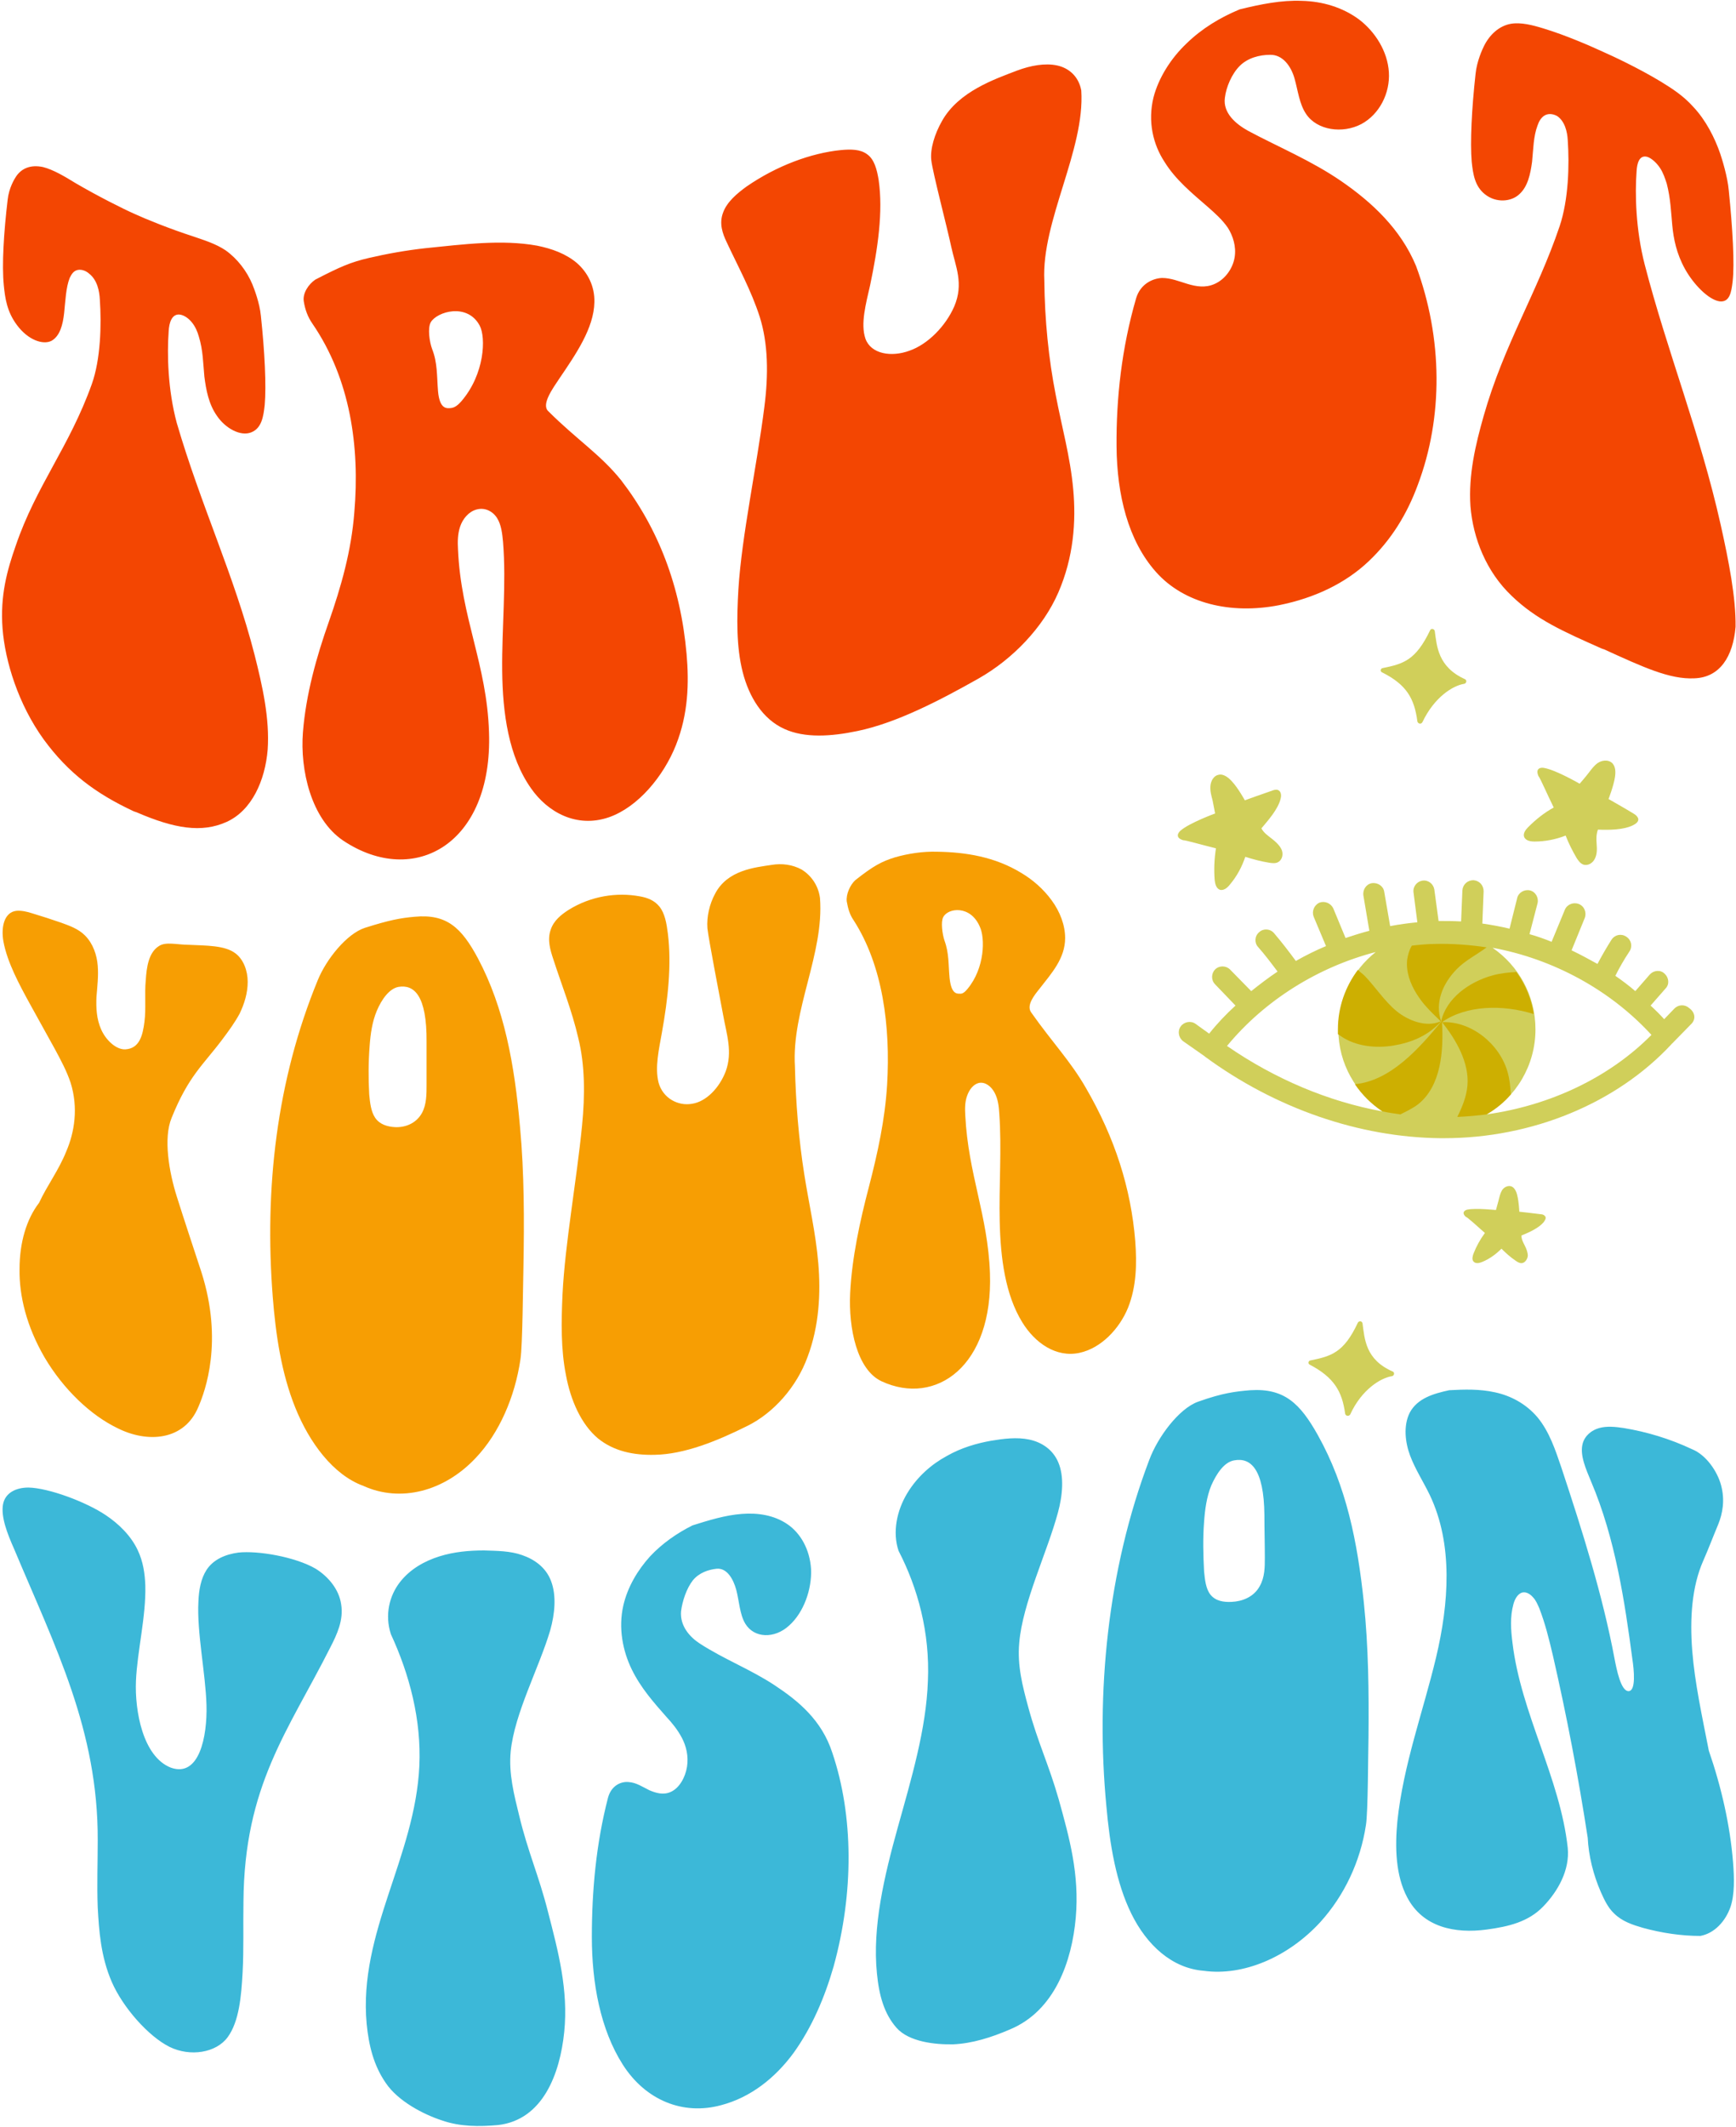 <?xml version="1.0" encoding="UTF-8"?><svg xmlns="http://www.w3.org/2000/svg" xmlns:xlink="http://www.w3.org/1999/xlink" height="500.4" preserveAspectRatio="xMidYMid meet" version="1.0" viewBox="-0.6 -0.2 408.6 500.4" width="408.6" zoomAndPan="magnify"><g><g id="change1_1"><path d="M59.3,153.8c1.9,7.5,3.6,15.1,3.1,22.4c-0.6,7.2-3.7,14.3-9.7,17c-5.8,2.6-12.2,1.6-21.2-2.3c0,0,0,0,0,0 c-0.1,0-0.2-0.1-0.3-0.1c-0.1,0-0.2-0.1-0.3-0.1c0,0,0,0,0,0c-9-4.2-15.4-9-21.2-16.9c-6-8.3-9.1-18.4-9.7-26.1 c-0.6-7.8,1.1-13.8,3.1-19.5c4.8-14.1,12.6-23.2,17.9-38c2.1-5.9,2.3-14,1.9-19.9c-0.1-2-0.6-4.6-2.5-6.1c-1-0.9-2.2-1.1-3-0.8 c-0.8,0.3-1.2,1-1.6,1.8c-0.9,2.3-1,5.4-1.3,8.2c-0.3,2.8-1,5.5-3,6.6c-2,1-5.5-0.2-8.1-3.7c-2.4-3.2-2.8-6.4-3.1-9.3 c-0.5-4.9,0-12.6,0.9-20.2c0.3-2.8,1.6-4.9,2-5.5c1.3-1.9,3.4-2.8,6.3-2.2c2.4,0.6,5.1,2.2,7.7,3.8c5.3,3.1,11.3,6.1,13.8,7.2 c2.6,1.2,8.5,3.6,13.8,5.3c2.6,0.9,5.3,1.7,7.7,3.3c2.8,2,5,4.9,6.3,8c0.4,1,1.7,4.3,2,7.4c0.9,8.4,1.3,16.5,0.9,21 c-0.3,2.7-0.7,5.4-3.1,6.4c-2.6,1.1-6.2-1-8.1-3.8c-2-2.8-2.6-6.2-3-9.3c-0.3-3.1-0.3-6.2-1.3-9.4c-0.3-1.1-0.8-2.3-1.6-3.3 c-0.8-1-1.9-1.8-3-1.9c-1.8-0.1-2.4,2-2.5,3.9c-0.4,5.5-0.2,13.8,1.9,21.6C46.7,118.8,54.5,135.1,59.3,153.8z M404.4,123.3 c-4.8-21.5-12.6-40.8-17.9-61.3c-2.1-8.2-2.3-16.5-1.9-21.9c0.1-1.8,0.6-3.9,2.5-3.4c1,0.3,2.2,1.4,3,2.6c0.8,1.2,1.2,2.5,1.6,3.7 c0.9,3.5,1,6.6,1.3,9.8c0.3,3.2,1,6.7,3,10.3c2,3.6,5.5,7.2,8.1,7.6c2.4,0.3,2.8-2.1,3.1-4.6c0.5-4.2,0-12.6-0.9-21.5 c-0.3-3.3-1.6-7.4-2-8.6c-1.3-3.8-3.4-7.9-6.3-11c-2.4-2.7-5.1-4.4-7.7-6c-5.3-3.2-11.3-6-13.8-7.1c-2.6-1.2-8.5-3.8-13.8-5.4 c-2.6-0.8-5.3-1.5-7.7-1.1c-2.8,0.5-5,2.6-6.3,5.2c-0.4,0.8-1.7,3.6-2,6.6c-0.9,8.1-1.3,16.1-0.9,20.7c0.3,2.8,0.7,5.7,3.1,7.6 c2.6,2.1,6.2,1.8,8.1,0c2-1.8,2.6-4.7,3-7.6c0.3-2.9,0.3-6,1.3-8.6c0.3-0.9,0.8-1.8,1.6-2.3c0.8-0.5,1.9-0.5,3,0.1 c1.8,1.2,2.4,3.7,2.5,5.7c0.4,5.8,0.2,13.9-1.9,20.2c-5.3,15.7-13.1,27.8-17.9,44.7c-1.9,6.7-3.6,13.8-3.1,21.2 c0.6,7.5,3.7,15.4,9.7,21.1c5.8,5.6,12.2,8.4,21.2,12.4c0,0,0,0,0,0c0.1,0,0.2,0.1,0.3,0.1c0.1,0,0.2,0.1,0.3,0.1c0,0,0,0,0,0 c9,4.1,15.4,7.1,21.2,6.8c6-0.2,9.1-5.1,9.7-12.1C408,140.5,406.3,131.8,404.4,123.3z M315.2,42.5c-7.1-4.9-14.9-8.1-22-11.9 c-2.9-1.6-6-4.2-5.5-7.8c0.3-2.5,1.6-5.6,3.5-7.5c1.9-1.9,4.7-2.6,7.1-2.6c3-0.1,5,2.7,5.8,5.6c0.8,2.8,1.1,5.9,2.7,8.3 c2.6,3.9,8.6,4.7,13,2.4c4.3-2.3,6.8-7.3,6.5-12.2c-0.3-4.9-3.2-9.5-7-12.4c-3.9-2.9-8.7-4.3-13.5-4.4c-4.8-0.2-9.7,0.8-14.6,2 c-4.6,1.9-8.9,4.5-12.5,8c-3.7,3.5-6.6,8.1-7.8,12.7c-1.4,5.7-0.1,11.1,2.6,15.2c2.6,4.2,6.4,7.3,10.2,10.6c1.7,1.5,3.4,3,4.7,4.9 c1.2,1.9,2,4.4,1.6,6.9c-0.4,2.6-2.2,5.2-4.7,6.3c-2.2,1-4.4,0.6-6.4,0c-2-0.6-3.9-1.4-6-1.4c-2.2,0.1-5.1,1.4-6.1,4.8 c-3.4,11.7-4.7,23.6-4.6,34.9c0.1,11.3,2.7,22.1,9.3,29.5c6.6,7.4,17.6,10,28.9,7.8c8.5-1.7,15.7-5.2,21.1-10.3 c5.4-5.1,9.1-11.2,11.6-18c6-15.9,5.9-34.5-0.4-51.5C329.1,53.7,322.3,47.4,315.2,42.5z M161,153.7c0.6,6.8,0.4,14.1-2.5,21.4 c-2.9,7.3-8.9,14.6-15.8,17c-7.6,2.6-14.4-1.2-18.3-6.8c-5.3-7.5-6.7-17.7-6.8-27.7c-0.1-10.1,1-20.4,0.2-30.3 c-0.2-2-0.4-4-1.4-5.6c-1-1.6-2.9-2.6-4.9-2c-1.8,0.5-3.2,2.2-3.8,4c-0.6,1.8-0.6,3.6-0.5,5.4c0.7,16.1,6.8,27,7.3,43 c0.9,26.3-17.6,36.6-34.3,25.5c-7.6-5.1-10.2-16.7-9.5-25.5c0.7-8.9,3.2-17.8,6.1-26c2.9-8.3,5.3-16.7,6-25.8 c1.3-15.3-0.9-31.3-9.9-44.4c-1.1-1.6-1.7-3.3-2-5.2c-0.3-1.9,1.1-4,2.7-5.1c5.8-3,8.3-4.1,12.6-5.1c4.3-1,8.8-1.8,13.3-2.3 c8.9-0.9,18-2.1,26.3-0.6c3.5,0.7,6.8,1.9,9.4,4.1c2.5,2.2,4.2,5.4,4.1,9.2c-0.1,6.1-4.4,12.3-8.2,17.9c-1.6,2.4-4.3,6.1-2.7,7.7 c6.7,6.7,12.3,10.2,17.2,16.3C154.3,124.1,159.6,137.7,161,153.7z M112.3,76.4c-2.9-5.4-10-3.3-11.5-0.8c-0.8,1.4-0.3,4.7,0.3,6.3 c1.3,3.3,1.1,6.3,1.4,10c0.4,4.3,2.1,4,3.1,3.9c0.9-0.1,1.7-0.8,2.4-1.6C113.5,87.8,113.8,79.2,112.3,76.4z M253.9,21.1 c-0.6-3.3-2.9-5.3-5.7-5.9c-2.8-0.6-6.2,0-9.4,1.2c-5.2,2-13.8,4.9-17.7,11.9c-1.7,3-2.8,6.5-2.5,9.2c0.3,2.8,3.8,16.1,4.7,20.4 c1,4.6,3,8.6,0.7,14c-2,4.6-6.2,8.9-10.5,10.4c-4.3,1.6-9.1,0.8-10.4-2.8c-1.2-3.5,0.1-8.2,1.1-12.6c1.8-8.6,3.1-17.3,2-24.8 c-0.4-2.4-1-4.8-2.7-6c-1.6-1.2-3.8-1.2-6.1-1c-7.1,0.7-15.2,3.7-22.3,8.6c-2.2,1.6-4.6,3.6-5.5,6.1c-1,2.6-0.1,5,0.8,6.9 c2.7,5.8,5.8,11.4,7.8,17.6c2,6.3,2.1,13.6,1.1,21.3c-1.8,14.2-5.3,30.1-6.1,42.8c-0.4,6.8-0.5,13.6,1,19.5 c1.5,5.9,4.7,11.1,9.8,13.4c4.8,2.2,11,1.8,17.2,0.5c9.2-1.9,19.4-7.2,28.6-12.4c7.9-4.5,15.1-11.9,18.7-20.2 c3.6-8.3,4.2-16.7,3.5-24.3c-0.7-7.7-2.7-14.7-4.1-22.1c-1.7-8.6-2.6-17.7-2.7-27C244.5,51.8,254.8,35.1,253.9,21.1z" fill="#f34602"/></g><g id="change2_1"><path d="M128.4,449.7c2.4,9.3,4.8,18.3,3.8,28.2c-1,9.8-5,20.7-15.6,21.9c-4.4,0.4-8.9,0.4-13.2-1.1 c-4.3-1.4-10.3-4.5-13.2-8.8c-2.9-4.2-4-8.9-4.5-13.9c-1-10.7,1.9-20.7,5.1-30.4c3.2-9.7,6.8-19.6,7.3-30.3 c0.5-10.8-2.3-21.5-6.7-31c-1.5-4.6-0.3-9.1,2.1-12.2c2.4-3.1,5.8-5,9.3-6.1c3.5-1.1,7.1-1.4,10.5-1.4c3.1,0.1,6.2,0.1,9,1.1 c2.9,1,5.6,2.9,6.8,6.1c1.3,3.4,0.9,7.7-0.2,11.6c-2.6,8.8-8.4,19.5-9.3,28.5c-0.5,5.2,0.8,10.2,2,15.1 C123.7,435.7,126.2,441,128.4,449.7z M241.4,401.4c-1.3-4.8-2.6-9.7-2.1-15.1c0.8-9.4,6.6-21.3,9.1-30.6c1.1-4,1.5-8.5,0.1-11.8 c-1.3-3.1-4-4.8-6.9-5.4c-2.9-0.6-6-0.2-9,0.3c-3.3,0.6-6.9,1.6-10.4,3.6c-3.5,1.9-6.9,4.8-9.3,8.8c-2.4,4-3.5,9.1-2,13.5 c4.5,8.7,7.4,19.2,6.9,30.6c-0.4,11.4-3.9,23-7.1,34.5c-3.2,11.5-6,23.4-4.9,34.3c0.5,5.2,1.7,9.5,4.6,12.8c2.9,3.3,9,4,13.4,3.9 c4.4-0.2,8.9-1.6,13.3-3.5c10.6-4.4,14.6-16.1,15.5-26.3c0.9-10.2-1.5-18.8-4-27.8C246.2,414.8,243.7,409.9,241.4,401.4z M407.3,437.9c-0.7-8.6-2.7-17.5-5.7-26.2c-1.6-8.2-3.3-15.9-3.9-23.5c-0.6-7.6-0.1-15.1,2.6-21.2c1.2-2.7,2.4-5.9,3.5-8.5 c1.1-2.7,1.6-5.8,0.7-9.2c-0.9-3.4-3.6-7.2-6.8-8.5c-5.3-2.5-10.7-4.1-16.1-5c-2-0.3-4-0.5-5.8,0c-1.8,0.5-3.4,1.8-3.9,3.7 c-0.7,2.7,0.8,6,2,8.9c5.7,13.4,7.9,28.2,9.7,41.7c0.4,2.6,0.9,7.6-0.9,7.6c-1.8,0-2.8-5.1-3.3-7.7c-2.8-14.9-7.5-29.8-12.5-44.9 c-1.4-4.1-2.8-8.4-5.6-11.8c-2.7-3.2-6.3-5.1-10-5.9c-3.6-0.8-7.2-0.7-10.8-0.5c-3.7,0.8-7.5,1.9-9.3,5.3c-1.5,3-1.1,6.9,0.1,10.1 c1.2,3.2,3.1,6.1,4.6,9.2c5.6,11.7,4.5,25.7,1.5,38.3c-3,12.6-7.7,25.2-9.1,38.5c-0.6,6.2-0.4,12.8,2.3,17.9 c3.7,7.1,11.3,8.6,18.7,7.6c5.2-0.7,9.8-1.8,13.3-5.4c3.5-3.6,6.3-8.6,5.8-13.8c-1.8-16.5-11-31.6-13-48.2 c-0.4-3.1-0.6-6.2,0.2-9.1c0.3-1.2,1-2.5,2.1-2.8c0.9-0.2,1.8,0.3,2.5,1.1c0.7,0.7,1.1,1.7,1.5,2.6c1.4,3.6,2.3,7.3,3.2,11.1 c3.3,14.4,6,28.6,8.2,42.9c0.2,4.2,1.3,8.7,3.1,12.8c0.8,1.8,1.7,3.7,3.1,5c1.9,1.9,4.4,2.7,6.8,3.4c4.4,1.2,9,1.9,13.5,1.9 c3.3-0.6,5.9-3.4,7.1-6.8C407.7,445.5,407.6,441.7,407.3,437.9z M320.4,376.8c1.1,10.5,1.2,21.1,1.1,31.7 c-0.1,3.8-0.1,17.7-0.6,20.7c-1.3,8.6-5.1,16.6-10.7,22.8c-7.6,8.3-18.2,12.8-27.5,11.5c-7.5-0.6-13.4-6.1-17-13.4 c-3.6-7.3-5.1-16.3-5.9-25.4c-2.5-26.3,0.2-55.4,10.1-81.4c2-5.4,7-12.1,11.5-13.7c5.9-2.1,8.8-2.4,12.3-2.7 c8-0.5,11.7,3.1,15.9,10.6C316.3,349.5,318.9,362.5,320.4,376.8z M297.1,366.3c0-3.3-0.1-6.7-0.1-10c-0.1-11-3.3-13.6-7.1-12.9 c-2.4,0.4-4.2,3.2-5.4,5.9c-1.1,2.7-1.5,5.7-1.7,8.6c-0.3,3.9-0.2,7.8,0,11.6c0.2,2,0.4,4.1,1.5,5.5c1.2,1.5,3.1,1.8,5,1.7 c2.4-0.1,5.2-1.1,6.6-3.7C297.1,370.9,297.1,368.5,297.1,366.3z M73.7,368.9c-4.8-2.8-13.6-4.3-18.2-3.8c-3,0.4-5.9,1.6-7.5,4.1 c-1.3,2-1.8,4.7-1.9,7.4c-0.4,7.2,1.7,17,1.9,24.4c0.2,7.4-1.7,17.1-8.4,14.7c-6.6-2.6-8.5-13.4-8.2-20.4c0.3-7,2.4-15.2,2.2-22.5 c-0.1-2.7-0.5-5.6-1.8-8.3c-1.6-3.4-4.5-6.2-7.5-8.2c-4.6-3.1-13.4-6.4-18.2-6.5c-2.9,0-5.5,1.2-6,4c-0.5,2.9,1,6.8,2.6,10.4 c9.7,23.1,19.8,42.7,19.7,68.6c0,5.3-0.2,10.4,0,15.8c0.3,5.4,0.7,11.5,3.3,17.5c2.6,6,8.6,12.8,13.6,15.3c4.9,2.4,11,1.4,13.7-2.3 c2.7-3.7,3.2-9.7,3.5-15.2c0.3-5.5,0.1-11.1,0.2-16.7c0.2-27.3,10.5-40.1,20.4-59.7c1.6-3.1,3.2-6.5,2.6-10.2 C79.2,373.7,76.6,370.7,73.7,368.9z M181.7,396.3c-5.6-3.7-11.9-6.1-17.6-9.8c-2.3-1.5-4.7-4.1-4.4-7.6c0.3-2.4,1.3-5.4,2.8-7.3 c1.5-1.8,3.7-2.5,5.6-2.7c2.4-0.2,3.9,2.4,4.6,5c0.7,2.7,0.8,5.7,2.1,7.9c2.1,3.5,6.9,3.6,10.3,0.5c3.5-3.1,5.4-8.6,5.2-13.3 c-0.3-4.7-2.5-8.5-5.6-10.6c-3.1-2.1-6.9-2.7-10.7-2.4c-3.9,0.3-7.8,1.5-11.6,2.7c-3.6,1.8-7.1,4.2-10,7.3 c-2.9,3.2-5.3,7.2-6.3,11.6c-1.2,5.3-0.1,10.7,2,15c2.1,4.3,5.1,7.7,8.1,11.1c1.4,1.5,2.7,3.1,3.7,5c1,1.9,1.6,4.3,1.2,6.8 c-0.4,2.5-1.8,5-3.8,5.9c-1.7,0.8-3.5,0.3-5.1-0.4c-1.6-0.8-3.1-1.8-4.8-1.9c-1.7-0.2-4.1,0.7-4.9,3.7c-2.8,10.8-3.8,21.9-3.8,32.7 c0,10.9,2,21.8,7.3,30.1c5.3,8.3,14.1,12,23.2,9.5c6.8-1.8,12.6-6.3,17-12.3c4.3-6,7.3-13,9.4-20.3c4.8-17.4,4.7-35.5-0.3-50.3 C192.8,404.5,187.3,400,181.7,396.3z" fill="#3cb8d8"/></g><g id="change3_1"><path d="M111.9,225.3c-3.9-7.3-7.4-10.5-14.9-9.8c-3.4,0.3-6,0.8-11.7,2.6c-4.3,1.4-9.1,7.4-11.1,12.3 c-9.7,23.6-12.6,49-10.6,74.6c0.7,8.8,2,17.8,5.3,26c3.3,8.2,8.9,15.8,16,18.4c8.8,4,19.1,1.3,26.5-6.6c5.5-5.8,9.2-14.3,10.5-23.2 c0.5-3.2,0.6-17.7,0.7-21.6c0.2-11.1,0.2-22.2-0.8-33C120.5,250.2,118.1,237,111.9,225.3z M99.8,255c0,2.3,0,4.7-1.1,6.7 c-1.4,2.5-4,3.4-6.3,3.3c-1.8-0.1-3.6-0.6-4.7-2.2c-1-1.5-1.2-3.5-1.4-5.5c-0.2-3.8-0.2-7.6,0.1-11.4c0.2-2.8,0.6-5.7,1.7-8.3 c1.1-2.6,2.9-5.2,5.1-5.6c3.6-0.6,6.7,1.9,6.6,13C99.8,248.3,99.8,251.7,99.8,255z M57.7,230.8c0,2.7-0.8,5.2-1.9,7.5 c-1.2,2.2-2.6,4.1-4.1,6.1c-4.5,6-7.9,8.5-11.9,18.4c-2,4.8-0.6,12.8,1.2,18.5c1.8,5.7,3.9,12,5.8,17.8c5.2,16.3,0.9,28-0.7,31.7 c-3.3,8-12,8.6-19.1,5c-6.2-3-12.6-9-17.1-16.6c-4.3-7.4-6-14.6-5.9-20.8c0-6.2,1.6-11.7,4.6-15.6c1.9-4.1,4.6-7.6,6.4-12.1 c1.9-4.4,2.9-10.2,1-16.2c-0.9-2.7-2.3-5.3-3.7-7.9c-1.9-3.4-3.8-6.9-5.7-10.3c-2.7-4.9-5.5-10.1-6.4-15c-0.6-3.4,0.2-6.9,3.1-7.2 c1.1-0.1,2.5,0.2,3.7,0.6c2.3,0.7,4.5,1.4,6.8,2.2c1.9,0.7,4,1.4,5.6,3c1.9,1.9,2.8,4.6,3,7.1c0.2,2.5-0.1,4.9-0.3,7.4 c-0.1,2.5,0,5.1,1.1,7.6c1.1,2.5,3.5,4.8,5.7,4.7c3.4-0.2,4.1-3.4,4.5-6.5c0.4-3.1,0-6.5,0.3-9.7c0.2-3.2,0.7-6.6,3.1-8.1 c1.6-1.1,4.4-0.3,7-0.3c4.1,0.2,8.5,0.1,11,2C56.7,225.5,57.7,228.2,57.7,230.8z M266.6,291.8c-1-12.4-4.8-24.3-11.6-36 c-3.6-6.3-7.9-10.7-12.9-17.8c-1.2-1.7,0.8-4.1,2-5.6c2.8-3.6,6-7.1,6-11.9c0-3-1.2-6.2-3.2-8.9c-1.9-2.6-4.4-4.8-7.1-6.4 c-6.2-3.8-13.1-4.9-19.8-5c-3.3-0.1-6.7,0.4-9.9,1.3c-3.2,1-5.1,2-9.4,5.4c-1.2,1.1-2.2,3.3-2,5c0.3,1.7,0.7,3.1,1.6,4.4 c6.9,10.7,8.7,25,7.9,38.7c-0.5,8.2-2.2,16-4.3,24.1c-2.1,8-4,16.7-4.4,25c-0.4,8.2,1.6,18,7.4,20.7c12.7,5.9,26.3-3.5,25.5-25.5 c-0.5-13.6-5.1-23.2-5.8-37c-0.1-1.6-0.1-3.2,0.4-4.6c0.5-1.5,1.5-2.8,2.8-3.1c1.5-0.3,2.9,0.8,3.7,2.3c0.8,1.5,1,3.2,1.1,4.9 c0.6,8.4-0.1,17,0.1,25.5c0.2,8.5,1.3,17.1,5.3,23.6c3,4.9,8,8.4,13.5,7.2c5.1-1.1,9.4-5.7,11.4-10.6 C266.9,302.5,267,297.1,266.6,291.8z M227.1,232.5c-0.5,0.6-1.1,1.2-1.8,1.1c-0.7,0-2,0.1-2.4-3.7c-0.3-3.2-0.1-5.8-1.2-8.8 c-0.5-1.5-0.9-4.4-0.3-5.5c1.1-2.2,6.4-2.9,8.6,2.2C231.3,220.5,231.2,227.6,227.1,232.5z M186.5,250.7c0.2,8.6,0.9,17.2,2.2,25.4 c1.1,7,2.7,13.8,3.3,20.9c0.6,7.1,0.2,14.8-2.5,22c-2.6,7.2-8.1,13.3-14.2,16.3c-7,3.5-14.8,6.7-21.9,6.8 c-4.8,0.1-9.5-0.8-13.3-3.9c-3.9-3.3-6.4-8.9-7.5-14.9c-1.2-6-1.1-12.5-0.8-19c0.6-12,3.3-26.5,4.6-39.7c0.7-7.1,0.7-14.2-0.9-20.6 c-1.5-6.5-3.9-12.4-5.9-18.6c-0.7-2.1-1.4-4.5-0.6-6.8c0.7-2.2,2.5-3.6,4.2-4.7c5.3-3.3,11.4-4.2,16.8-3.2c1.7,0.3,3.4,0.9,4.6,2.4 c1.3,1.6,1.7,4,2,6.4c0.9,7.4,0,15.4-1.4,23.2c-0.7,4-1.7,8.2-0.8,11.8c1,3.7,4.6,5.6,7.9,5c3.3-0.5,6.4-3.7,7.9-7.6 c1.7-4.6,0.2-8.8-0.6-13.3c-0.8-4.3-3.4-17.7-3.7-20.4c-0.2-2.7,0.5-5.7,1.8-8.1c2.9-5.6,9.4-6.2,13.3-6.8c2.4-0.4,4.9-0.1,7.1,1.1 c2.1,1.3,3.9,3.6,4.3,6.7C193.4,224.2,185.7,237.4,186.5,250.7z" fill="#f79e03"/></g><g id="change4_1"><path d="M344.2,159.6c0.5,0.2,0.4,1-0.2,1.1c-2.6,0.4-7,3.1-9.8,9c-0.3,0.6-1.1,0.4-1.2-0.2 c-0.7-5.3-2.5-8.6-8.3-11.5c-0.5-0.2-0.4-0.9,0.1-1c4.9-1,7.8-1.8,11.2-8.9c0.2-0.5,1-0.4,1.1,0.2 C337.6,151.8,337.8,156.7,344.2,159.6z M320.1,311.2c-0.1-0.6-0.8-0.7-1.1-0.2c-3.3,7.1-6.3,7.9-11.2,8.9c-0.5,0.1-0.6,0.8-0.1,1 c5.7,3,7.6,6.3,8.3,11.5c0.1,0.6,0.9,0.7,1.2,0.2c2.7-5.9,7.2-8.6,9.8-9c0.6-0.1,0.7-0.9,0.2-1.1 C320.8,319.7,320.6,314.9,320.1,311.2z M285.6,199.4c-0.4,2.5-0.5,5-0.3,7.5c0.1,0.8,0.3,1.8,1.1,2.2c0.9,0.4,1.9-0.4,2.5-1.2 c1.6-1.9,2.8-4.1,3.6-6.5c1.9,0.6,3.8,1.1,5.7,1.4c0.7,0.1,1.5,0.2,2.1-0.2c1-0.6,1.2-2,0.7-3c-0.5-1-1.4-1.8-2.3-2.5 s-1.9-1.4-2.4-2.4c1.6-1.9,3.9-4.5,4.5-6.9c0.2-0.7,0.2-1.6-0.4-2c-0.4-0.3-1-0.2-1.5,0c-1.8,0.6-6.5,2.3-6.5,2.3s-1.6-2.9-3-4.4 c-0.8-0.9-2-1.9-3.2-1.6c-1.1,0.2-1.8,1.4-1.9,2.6s0.2,2.3,0.5,3.4c0.2,1,0.6,3.1,0.6,3.1s-6,2.2-8.1,4c-0.6,0.5-1.4,1.7,0.6,2.3 C278.2,197.4,282.7,198.7,285.6,199.4z M348.9,289.9c-1.1,1.5-2,3.1-2.7,4.9c-0.2,0.6-0.4,1.3,0,1.8c0.5,0.6,1.4,0.4,2.1,0.1 c1.7-0.7,3.2-1.8,4.5-3.1c1,1,2.1,2,3.3,2.8c0.4,0.3,0.9,0.6,1.4,0.6c0.8,0,1.4-0.9,1.5-1.7c0-0.8-0.3-1.6-0.7-2.4 c-0.4-0.8-0.8-1.5-0.8-2.4c1.7-0.7,4-1.7,5.2-3.1c0.3-0.4,0.7-1,0.4-1.4c-0.2-0.3-0.6-0.5-1-0.5c-1.4-0.2-5.1-0.6-5.1-0.6 s-0.1-2.4-0.5-3.9c-0.2-0.9-0.7-1.9-1.5-2.1c-0.8-0.2-1.7,0.3-2.1,1c-0.4,0.7-0.6,1.6-0.8,2.4c-0.2,0.7-0.6,2.2-0.6,2.2 s-4.7-0.5-6.7-0.1c-0.6,0.1-1.5,0.7-0.4,1.7C344.7,286.1,347.2,288.4,348.9,289.9z M365.1,189.8c-2.2,1.2-4.2,2.8-6,4.6 c-0.6,0.6-1.2,1.4-1,2.2c0.3,1,1.5,1.2,2.5,1.2c2.5,0,5-0.5,7.3-1.4c0.7,1.8,1.6,3.6,2.6,5.3c0.4,0.6,0.8,1.2,1.5,1.5 c1.1,0.4,2.3-0.3,2.8-1.4c0.5-1,0.5-2.2,0.4-3.4s-0.1-2.3,0.3-3.4c2.5,0.1,5.9,0.1,8.2-1c0.6-0.3,1.4-0.8,1.3-1.5 c-0.1-0.5-0.5-0.9-1-1.2c-1.6-1-6-3.5-6-3.5s1.2-3.1,1.5-5.1c0.2-1.2,0.2-2.7-0.8-3.5c-0.9-0.7-2.3-0.5-3.2,0.1 c-0.9,0.6-1.6,1.6-2.3,2.5c-0.6,0.8-2,2.4-2,2.4s-5.5-3.2-8.3-3.7c-0.8-0.2-2.2,0-1.4,1.9C361.9,182.8,363.7,187,365.1,189.8z M397.5,240.7l-4.6,4.7c0,0-0.1,0-0.1,0.1c-12.9,13.9-32.8,22.1-53.5,22.1c-0.3,0-0.6,0-0.9,0c-19.1-0.2-38.8-7-55.4-19.2 c0,0,0,0-0.1-0.1l-5-3.5c-1.1-0.8-1.4-2.4-0.6-3.5c0.8-1.1,2.4-1.4,3.5-0.6l3.2,2.3c1.9-2.4,4-4.6,6.2-6.6l-4.8-5 c-1-1-0.9-2.6,0-3.5c1-1,2.6-0.9,3.5,0l5,5.1c2-1.6,4.1-3.2,6.2-4.6c-1.5-2-3-4-4.6-5.8c-0.9-1-0.8-2.6,0.3-3.5 c1-0.9,2.6-0.8,3.5,0.3c1.8,2.1,3.4,4.2,5.1,6.5c2.3-1.3,4.7-2.5,7.1-3.5l-2.9-6.9c-0.5-1.3,0.1-2.7,1.3-3.3 c1.3-0.5,2.7,0.1,3.3,1.3l2.9,7c1.8-0.6,3.7-1.2,5.6-1.7l-1.4-8.3c-0.2-1.4,0.7-2.7,2-2.9c1.4-0.2,2.7,0.7,2.9,2l1.4,8.1 c2.1-0.4,4.3-0.7,6.4-0.9l-0.9-7c-0.2-1.4,0.8-2.6,2.1-2.8c1.4-0.2,2.6,0.8,2.8,2.1l1,7.4c1.8,0,3.5,0,5.3,0.1l0.3-7.3 c0.1-1.4,1.2-2.4,2.6-2.4c1.4,0.1,2.4,1.2,2.4,2.6l-0.3,7.6c2.1,0.3,4.3,0.7,6.4,1.2l1.8-7.2c0.3-1.3,1.7-2.1,3-1.8 c1.3,0.3,2.1,1.7,1.8,3l-1.9,7.3c1.8,0.5,3.5,1.1,5.2,1.8l3.1-7.5c0.5-1.3,2-1.9,3.3-1.4c1.3,0.5,1.9,2,1.4,3.3l-3.1,7.6 c2.1,1,4.1,2.1,6.1,3.2c1-1.9,2.1-3.8,3.3-5.7c0.8-1.2,2.3-1.5,3.5-0.7c1.2,0.8,1.5,2.3,0.7,3.5c-1.2,1.8-2.3,3.7-3.3,5.7 c1.6,1.1,3.2,2.3,4.7,3.6l3.4-3.9c0.9-1,2.5-1.2,3.5-0.2c1,0.9,1.2,2.5,0.2,3.5l-3.5,4c1.1,1,2.2,2.1,3.2,3.2l2.4-2.5 c1-1,2.5-1,3.5-0.1C398.5,238.1,398.5,239.7,397.5,240.7z M288.2,245.9c11.3,7.8,23.9,13.1,36.6,15.4c-6.2-4.2-10.4-11.2-10.4-19.3 c0-7.4,3.4-13.9,8.8-18.2C309.7,227.3,297.1,235.1,288.2,245.9z M388.1,243.3c-9.7-10.6-23.2-17.9-37.4-20.5 c6.1,4.2,10.1,11.2,10.1,19.2c0,8.5-4.6,16-11.5,20C364.3,259.9,378.2,253.3,388.1,243.3z" fill="#d0cf5a"/></g><g id="change5_1"><path d="M354.2,251.9c0.5,1.7,0.7,3.5,0.8,5.4c-1.6,1.9-3.5,3.4-5.7,4.7c-2.3,0.3-4.6,0.5-6.9,0.6 c1.2-2.4,2.2-4.9,2.4-7.5c0.4-5.2-2.6-10.6-6-14.8c0.4,6.7-0.2,15-5.6,19.3c-1.3,1-2.8,1.7-4.2,2.4c-1.4-0.2-2.8-0.4-4.2-0.7 c-2.6-1.7-4.8-3.9-6.5-6.4c8.4-0.8,15.1-8.4,20.4-14.8c0-0.1,0-0.1,0-0.1c-3.1,3.5-7.1,5.1-11.3,5.8c-4.2,0.7-8.9,0.2-12.4-2.2 c-0.2-0.2-0.5-0.3-0.7-0.5c0-0.4,0-0.7,0-1.1c0-5.3,1.8-10.1,4.7-14c0.5,0.5,1.1,0.9,1.6,1.4c2.6,2.7,4.6,5.9,7.5,8.3 c2.8,2.3,7.1,3.9,10.4,2.4c-2.8-2.7-4.2-4.1-5.7-6.5c-1.5-2.4-2.5-5.2-2.2-8c0.2-1.2,0.5-2.3,1.1-3.3c1.8-0.2,3.7-0.4,5.5-0.4 c4-0.1,8.1,0.2,12.1,0.8c-2.4,1.8-5.1,3.1-7.1,5.2c-3.3,3.4-5.1,7.9-3.6,12.2c1.2-5.4,6.6-9.3,12.1-10.8c1.8-0.5,3.7-0.7,5.6-0.8 c2.1,2.9,3.5,6.2,4.1,9.9c-7.3-2.3-15.9-2.1-21.6,1.9C345.7,240,352.3,245.4,354.2,251.9z" fill="#cdaf01"/></g></g></svg>